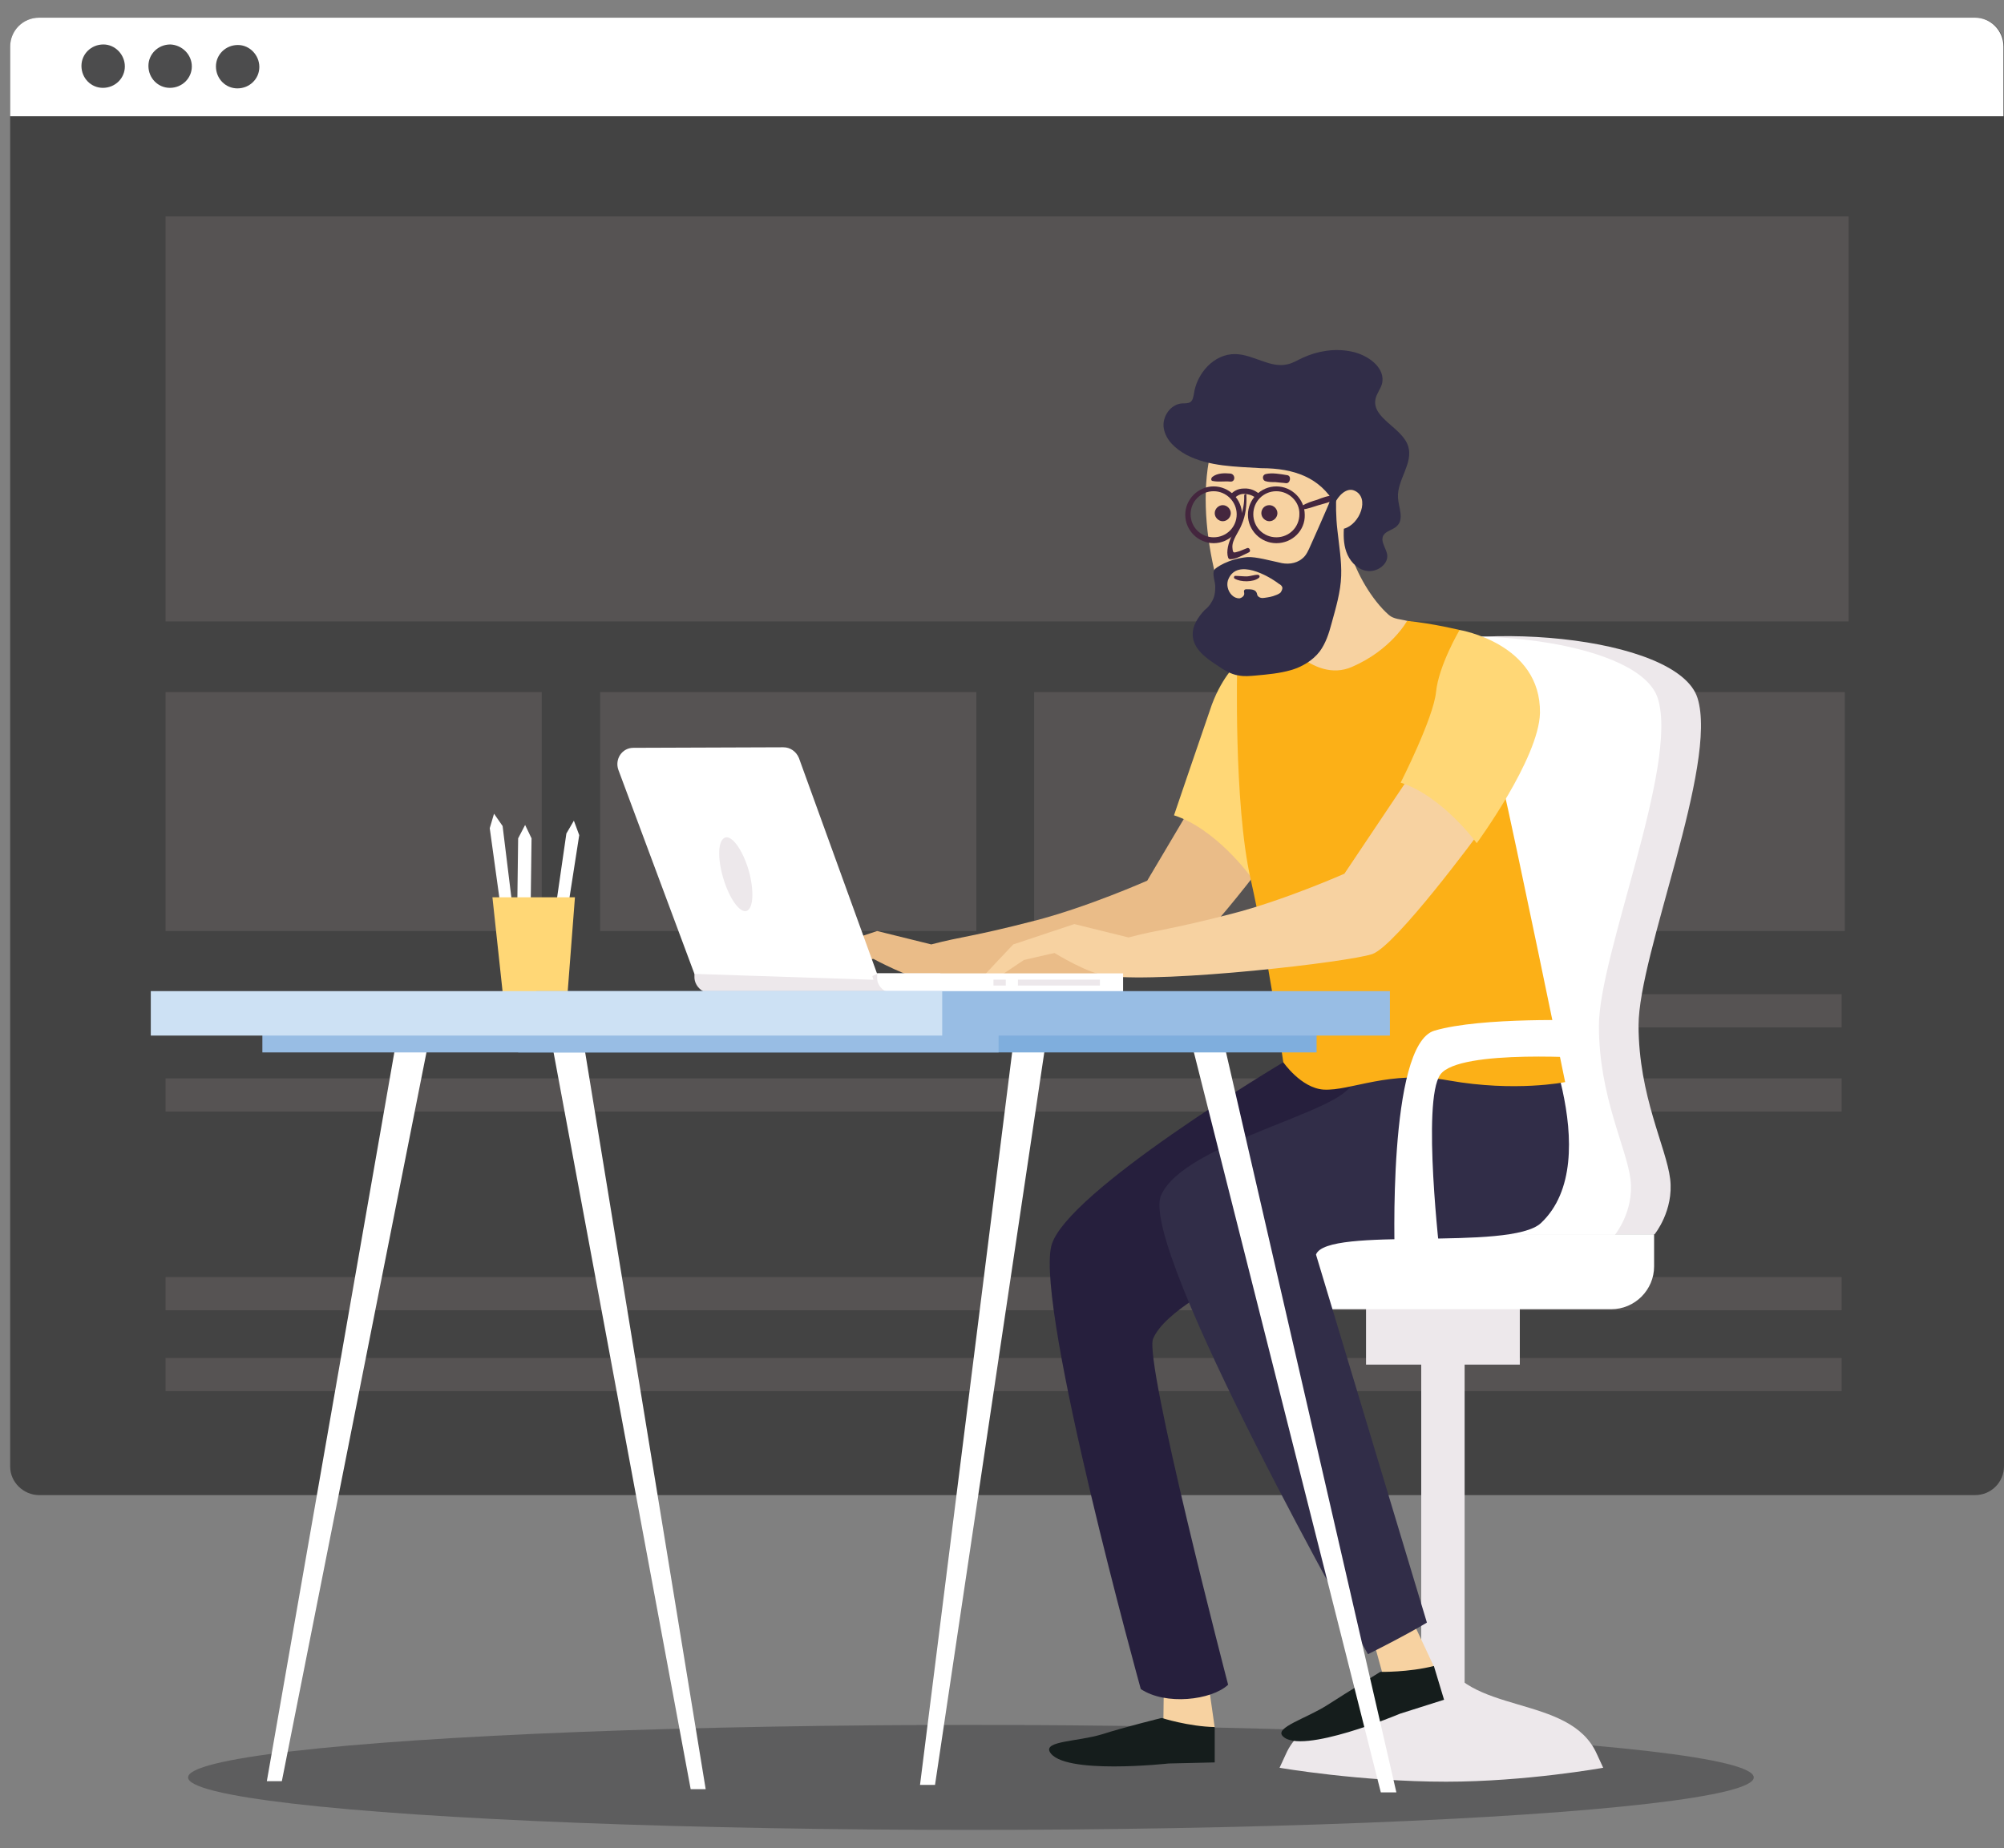 <?xml version="1.0" encoding="utf-8"?>
<!-- Generator: Adobe Illustrator 23.0.3, SVG Export Plug-In . SVG Version: 6.00 Build 0)  -->
<svg version="1.1" id="Layer_1" xmlns="http://www.w3.org/2000/svg" xmlns:xlink="http://www.w3.org/1999/xlink" x="0px" y="0px"
	 viewBox="0 0 374 345" style="enable-background:new 0 0 374 345;" xml:space="preserve">
<rect x="0" y="0" width="374" height="345" fill="#808080" stroke="none"/>
<style type="text/css">
	.st0{fill:#434343;}
	.st1{fill:#FFFFFF;}
	.st2{fill:#4C4C4D;}
	.st3{fill:#565353;}
	.st4{opacity:0.67;}
	.st5{fill:#EDE8EB;}
	.st6{fill:#F7D2A1;}
	.st7{fill:#151D1C;}
	.st8{fill:#EABC88;}
	.st9{fill:#FFD776;}
	.st10{fill:#261F3D;}
	.st11{fill:#312D48;}
	.st12{fill:#44263E;}
	.st13{fill:#FCB017;}
	.st14{fill:#7FAEDD;}
	.st15{fill:#98BDE4;}
	.st16{fill:#CDE1F4;}
</style>
<g>
	<g>
		<g>
			<g>
				<path class="st0" d="M7.3,279.1h361.3c3,0,5.4-2.4,5.4-5.4V8.7c0-3-2.4-5.4-5.4-5.4H7.3c-3,0-5.4,2.4-5.4,5.4v265.1
					C1.9,276.7,4.4,279.1,7.3,279.1z"/>
				<g>
					<path class="st1" d="M368.6,3.3H7.3c-3,0-5.4,2.4-5.4,5.4v13h372v-13C373.9,5.7,371.5,3.3,368.6,3.3z"/>
				</g>
			</g>
			<g>
				<path class="st2" d="M23.3,12.4c0,2.2-1.8,4-4.1,4c-2.2,0-4-1.8-4-4.1c0-2.2,1.8-4,4.1-4C21.5,8.3,23.3,10.2,23.3,12.4z"/>
				<path class="st2" d="M35.8,12.4c0,2.2-1.8,4-4.1,4c-2.2,0-4-1.8-4-4.1c0-2.2,1.8-4,4.1-4C34,8.4,35.8,10.2,35.8,12.4z"/>
				<path class="st2" d="M48.4,12.5c0,2.2-1.8,4-4.1,4c-2.2,0-4-1.8-4-4.1c0-2.2,1.8-4,4.1-4C46.6,8.4,48.4,10.3,48.4,12.5z"/>
			</g>
		</g>
	</g>
	<g>
		<rect x="30.9" y="40.4" class="st3" width="314.1" height="75.6"/>
		<g>
			<rect x="30.9" y="129.2" class="st3" width="70.2" height="44.6"/>
			<rect x="30.9" y="201.3" class="st3" width="312.8" height="6.2"/>
			<rect x="30.9" y="238.4" class="st3" width="312.8" height="6.2"/>
			<rect x="30.9" y="253.5" class="st3" width="312.8" height="6.2"/>
			<rect x="30.9" y="185.6" class="st3" width="312.8" height="6.2"/>
			<rect x="112" y="129.2" class="st3" width="70.2" height="44.6"/>
			<rect x="193" y="129.2" class="st3" width="70.2" height="44.6"/>
			<rect x="274.1" y="129.2" class="st3" width="70.2" height="44.6"/>
		</g>
	</g>
</g>
<g>
	<g class="st4">
		<ellipse class="st2" cx="181.2" cy="331.8" rx="146.1" ry="9.8"/>
	</g>
	<g>
		<g>
			<g>
				<g>
					<g>
						<path class="st5" d="M238.8,330c0,0,15,2.6,31.1,2.6c14.9,0,29.3-2.6,29.3-2.6l-1.2-2.6c-5.1-11.4-24.6-7-29-18.7h0
							c-3.7,11.8-23.9,7.3-29,18.7L238.8,330z"/>
					</g>
					<g>
						
							<rect x="265.3" y="241.5" transform="matrix(-1 -1.224647e-16 1.224647e-16 -1 538.638 558.799)" class="st5" width="8.1" height="75.8"/>
					</g>
					<g>
						<polygon class="st6" points="267.6,311.1 264,303.4 256.3,306.2 258.5,314.2 						"/>
					</g>
					<g>
						<path class="st7" d="M267.6,311l1.9,6.3l-8.2,2.6c0,0-18.5,7.8-21.9,4.2c-1.6-1.6,4.4-3.3,8.3-5.8s9.9-6.2,9.9-6.2
							S262.9,312.2,267.6,311z"/>
					</g>
					<g>
						<polygon class="st6" points="226.7,322.5 225.5,314.1 217.2,314.6 217.1,322.9 						"/>
					</g>
					<g>
						<path class="st7" d="M226.7,322.4v6.6l-8.6,0.2c0,0-19.9,2.2-22.2-2.2c-1-2,5.2-1.9,9.6-3.2c4.4-1.4,11.3-3.1,11.3-3.1
							S221.8,322.3,226.7,322.4z"/>
					</g>
					<g>
						<g>
							<path class="st8" d="M152.3,177.6l11.4-3.8l10.1,2.5c5.7-1.5,7.6-1.4,19.2-4.4c9.8-2.5,21.1-7.5,21.1-7.5l8.3-14
								c5.4,0.5,16.7,6.4,16.7,6.4s-15.5,21.1-19.9,22.6c-4.4,1.5-34.2,5.1-45.5,3.8C170,182.8,163,179,163,179l-9,1.5l-7,4.7
								l-1.2-1l2.8-3L152.3,177.6z"/>
						</g>
						<g>
							<path class="st9" d="M230.9,123.8c0,0,14.5,2.4,14.2,15.4c-0.2,8.5-11.8,24.3-11.8,24.3s-6.4-8.8-14.2-11.3
								c0,0,5.1-15,6.7-19.6C227.7,126.7,230.9,123.8,230.9,123.8z"/>
						</g>
					</g>
					<g>
						
							<rect x="255" y="239.3" transform="matrix(-1 -1.224647e-16 1.224647e-16 -1 538.638 494.04)" class="st5" width="28.7" height="15.5"/>
					</g>
					<g>
						<path class="st5" d="M258.8,179.2c-1.4-18.7-2.4-37.4-3-56.2c17.7-7.9,57.3-4.4,61,7.3c3.9,12.4-11,47.8-11,61.1
							c0,13.2,5.2,22.8,5.9,28.7c0.7,5.9-2.9,10.3-2.9,10.3h-45.4C262.2,213.3,260.1,196.3,258.8,179.2z"/>
					</g>
					<g>
						<path class="st1" d="M258.8,179.2c-1.5-19.5-2.5-39-3.1-58.5c19.5-4.6,50.5-0.6,53.7,9.7c3.9,12.4-11,47.8-11,61.1
							c0,13.2,5.2,22.8,5.9,28.7c0.7,5.9-2.9,10.3-2.9,10.3h-38C262.2,213.3,260.1,196.3,258.8,179.2z"/>
					</g>
					<g>
						<path class="st1" d="M223.3,244.4h77.4c4.4,0,8-3.6,8-8v-6h-85.4V244.4z"/>
					</g>
					<g>
						<path class="st10" d="M239.5,198.3c0,0-40.8,24.3-43.3,34.3c-2.9,12,16.7,82.7,16.7,82.7c4.6,3.1,13.2,2.1,16.3-0.8
							c0,0-15.8-60.6-14-64.6c4.2-9.9,40-21.7,51.3-32.5c11.3-10.8,12.3-21.1,12.3-21.1L239.5,198.3z"/>
					</g>
					<g>
						<path class="st11" d="M286.2,187.5c0,0,13.9,29,1.4,40.8c-5.7,5.4-40,0.5-42,5.9l20.7,68.7c0,0-3.6,2.2-11,5.9
							c0,0-43-75.8-38.6-85.7c4.4-9.8,34.1-15.5,35.6-20.9c1.5-5.4,2.5-14.2,2.5-14.2L286.2,187.5z"/>
					</g>
					<g>
						<path class="st6" d="M227.2,108.8c0.9,3.4,2.5,7.1,5.8,8.2c3,1,6.3-0.6,9-2.3c3.2-1.9,6.5-4,8.6-7.2
							c3.1-4.8,5.7-10.6,5.3-16.3c-0.1-2-3.1-4.5-4.3-6.1c-0.9-1.1-2.2-1.9-3.4-2.5c-3.1-1.5-6.3-2.5-9.7-3
							c-5.6-0.9-11.8,0.3-12.9,6.5C224.3,93.4,225.3,101.7,227.2,108.8z"/>
					</g>
					<g>
						<path class="st12" d="M235.4,95.8c0,0.8,0.7,1.5,1.5,1.5c0.8,0,1.5-0.7,1.5-1.5c0-0.8-0.7-1.5-1.5-1.5
							C236,94.3,235.4,95,235.4,95.8z"/>
					</g>
					<g>
						<path class="st12" d="M226.7,95.8c0,0.8,0.7,1.5,1.5,1.5c0.8,0,1.5-0.7,1.5-1.5c0-0.8-0.7-1.5-1.5-1.5
							C227.4,94.3,226.7,95,226.7,95.8z"/>
					</g>
					<g>
						<g>
							<path class="st12" d="M238.2,101.4c-2.9,0-5.3-2.4-5.3-5.3c0-2.9,2.4-5.3,5.3-5.3c2.9,0,5.3,2.4,5.3,5.3
								C243.6,99,241.2,101.4,238.2,101.4z M238.2,91.7c-2.4,0-4.3,1.9-4.3,4.3c0,2.4,1.9,4.3,4.3,4.3c2.4,0,4.3-1.9,4.3-4.3
								C242.6,93.7,240.6,91.7,238.2,91.7z"/>
						</g>
						<g>
							<path class="st12" d="M230.2,93.2l-0.8-0.6c0.7-0.9,1.6-1.4,2.7-1.4c1.2-0.1,2.4,0.4,3.2,1.3l-0.7,0.7c-0.6-0.7-1.6-1-2.5-1
								C231.4,92.2,230.7,92.6,230.2,93.2z"/>
						</g>
						<g>
							<path class="st12" d="M226.5,101.4c-2.9,0-5.3-2.4-5.3-5.3c0-2.9,2.4-5.3,5.3-5.3c2.9,0,5.3,2.4,5.3,5.3
								C231.8,99,229.4,101.4,226.5,101.4z M226.5,91.7c-2.4,0-4.3,1.9-4.3,4.3c0,2.4,1.9,4.3,4.3,4.3c2.4,0,4.3-1.9,4.3-4.3
								C230.8,93.7,228.9,91.7,226.5,91.7z"/>
						</g>
					</g>
					<g>
						<path class="st6" d="M266.6,118c0,0-0.1-1.1-4-2.1c-1.1-0.3-2.5-0.3-3.4-1.1c-3.2-2.8-6.1-7.9-7.2-11.8
							c-0.2-0.6-0.3-1.2-0.2-1.7c-2.7,2.2-5.2,4.6-7.7,7.1c-0.8,0.8-6,0.4-5.3,1.5c0.2,0.3,1.5,3.3,2.8,6.2
							c-2.5,1.6-5.2,3.7-5.2,3.7l-3.4,19.1l10.1,5.6c0,0,11.3-2.5,18.6-6.4C269,134.3,266.6,118,266.6,118z"/>
					</g>
					<g>
						<path class="st13" d="M262.6,115.9c0,0-2.9,5.4-10.3,8.6c-7.4,3.2-14-6.4-14-6.4l-7.4,5.7c0,0-0.7,26.1,2.5,40.3
							c3.2,14.2,6.1,34.2,6.1,34.2s3.3,4.8,7.5,5.1c5.1,0.3,12.2-3.7,23.4-1.7c12.4,2.2,21.7,0.3,21.7,0.3s-9.6-46.7-11.8-56
							c-2.2-9.3-7.9-28.4-7.9-28.4S267.5,116.4,262.6,115.9z"/>
					</g>
					<g>
						<g>
							<path class="st5" d="M132.6,185.4h42.9v-3.7h-45.9v0.7C129.6,184,131,185.4,132.6,185.4z"/>
						</g>
						<g>
							<path class="st1" d="M146.2,139.5c1.3,0,2.4,0.8,2.9,2l14.6,40.3l-0.9,0.4l0.2,0.7l-33.4-1.1l-14.2-38.1
								c-0.7-2,0.7-4.1,2.8-4.1L146.2,139.5z"/>
						</g>
						<g>
							<path class="st5" d="M134.8,163.3c1,3.8,2.9,6.8,4.3,6.8c1.4-0.1,1.7-3.2,0.8-7c-1-3.8-2.9-6.8-4.3-6.8
								C134.1,156.4,133.8,159.5,134.8,163.3z"/>
						</g>
					</g>
					<g>
						<g>
							<path class="st12" d="M232.2,92.5c0.1,2.9-1.1,5.1-2.4,7.7c-0.5,1.1-1,2.7-0.6,3.9c0.1,0.2,0.2,0.3,0.4,0.3
								c1.1,0,2.4-0.8,3.5-1.3c0.4-0.2,0.1-0.9-0.3-0.8c-0.5,0.2-1,0.4-1.5,0.6c-1.1,0.3-1.2,0.5-1.3-0.7c-0.1-1.4,1.2-2.9,1.7-4.2
								c0.8-1.8,1-3.7,0.9-5.7C232.7,92.2,232.2,92.2,232.2,92.5L232.2,92.5z"/>
						</g>
					</g>
					<g>
						<g>
							<path class="st12" d="M236.1,89.8c0.6,0.2,1.2,0.2,1.9,0.2c0.7,0.1,1.3,0.1,2,0.2c0.8,0.1,1.1-1.4,0.2-1.5
								c-1.2-0.2-2.8-0.5-4-0.2C235.5,88.7,235.6,89.6,236.1,89.8L236.1,89.8z"/>
						</g>
					</g>
					<g>
						<g>
							<path class="st12" d="M226.4,89.8c1,0.2,2.1,0,3.2,0.1c1,0.1,1-1.4,0-1.5c-1.1-0.1-2.4-0.1-3.3,0.6
								C226,89.2,225.9,89.8,226.4,89.8L226.4,89.8z"/>
						</g>
					</g>
					<g>
						<g>
							<path class="st12" d="M243.1,95.1c1-0.1,2-0.5,3-0.8c1-0.3,2.1-0.5,3-1.1c0.3-0.2,0.2-0.7-0.2-0.7c-1,0-2.1,0.4-3.1,0.8
								c-1,0.3-2,0.6-2.9,1.2C242.7,94.6,242.7,95.1,243.1,95.1L243.1,95.1z"/>
						</g>
					</g>
					<g>
						<g>
							<path class="st11" d="M235.4,87.4c-4.8-0.3-9.8-0.3-14-2.5c-2-1.1-3.8-2.7-4.2-4.9c-0.4-2.1,1.2-4.6,3.5-4.7
								c0.5,0,1,0,1.4-0.2c0.5-0.3,0.6-1,0.7-1.5c0.5-3.8,3.7-7.6,7.8-7.5c3.4,0.1,6.5,2.7,9.7,1.9c1-0.2,1.9-0.8,2.8-1.2
								c2.8-1.3,6-1.8,9-1.2c3.2,0.6,6.6,3.1,5.8,6.1c-0.3,1-1,1.8-1.2,2.8c-0.7,3.6,5,5.3,6.1,8.8c1,3.2-2.1,6.3-1.9,9.6
								c0.1,1.8,1.2,4-0.2,5.3c-0.7,0.7-2,0.9-2.5,1.7c-0.7,1.2,0.6,2.5,0.7,3.8c0.1,1.6-1.7,3-3.5,2.9c-1.8-0.1-3.2-1.5-3.9-3
								c-0.7-1.5-0.8-3.2-0.7-4.9c3-0.8,4.9-5.8,2-7.1c-1.5-0.7-3.1,1-3.7,2.4C246.3,89.2,241.6,87.4,235.4,87.4z"/>
						</g>
						<g>
							<path class="st11" d="M247.6,95c-1,2.3-2,4.6-3,6.8c-0.4,0.9-0.8,1.9-1.6,2.5c-1.2,1-2.9,1.1-4.3,0.7c-1.5-0.3-4.3-1.1-5.9-1
								c-3.5,0.3-6,2-6.2,2.4c-0.4,0.8,0.2,2.2,0.2,3.1c0,1-0.1,2-0.7,2.9c-0.3,0.6-0.8,1.1-1.3,1.5c-1.2,1.3-2.3,2.9-2.2,4.7
								c0.1,2.5,2.4,4.2,4.4,5.5c1.3,0.9,2.7,1.8,4.2,2c1,0.2,2.1,0.1,3.2,0c2.2-0.2,4.4-0.4,6.5-1c2.1-0.6,4.1-1.8,5.4-3.5
								c1.1-1.5,1.7-3.3,2.2-5.2c0.8-2.9,1.7-5.9,1.8-8.9c0.1-2.8-0.4-5.7-0.7-8.5c-0.3-2.5-0.3-5-0.2-7.4c0-0.3,0.1-1-0.4-1.1
								c-0.5-0.1-0.3,0.7-0.4,1C248.5,92.8,248.1,93.9,247.6,95z"/>
						</g>
						<g>
							<path class="st6" d="M229.3,108c-0.5,1-0.2,2.3,0.6,3.1c0.4,0.4,0.9,0.6,1.4,0.6c0.5-0.1,1-0.5,0.9-1c0-0.2-0.1-0.4,0-0.5
								c0.1-0.2,0.3-0.2,0.5-0.2c0.7,0,1.5,0,1.8,0.6c0.1,0.2,0.1,0.4,0.2,0.6c0.3,0.4,0.8,0.5,1.3,0.4c0.7-0.1,1.4-0.2,2.1-0.5
								c0.3-0.1,0.7-0.3,0.9-0.5c0.2-0.3,0.4-0.7,0.3-1c-0.1-0.3-0.4-0.5-0.6-0.6C236.6,107.4,231,104.3,229.3,108z"/>
						</g>
						<g>
							<g>
								<path class="st12" d="M230.4,108c1.1,0.7,3.5,0.7,4.5-0.1c0.3-0.2,0.2-0.6-0.2-0.6c-0.7,0-1.4,0.3-2.1,0.3
									c-0.7,0-1.4-0.1-2.1-0.1C230.3,107.5,230.2,107.9,230.4,108L230.4,108z"/>
							</g>
						</g>
					</g>
				</g>
				<g>
					<path class="st1" d="M260.3,234.6c0,0-1.4-39.6,7.4-42.2s28.3-1.9,28.3-1.9l1.8,7.1c0,0-25.5-1.9-29,3c-3.5,4.9,0,34.4,0,34.4
						L260.3,234.6z"/>
				</g>
			</g>
			<g>
				<g>
					<path class="st6" d="M189.1,176.3l11.4-3.8l10.1,2.5c5.7-1.5,7.6-1.4,19.2-4.4c9.8-2.5,21.1-7.5,21.1-7.5l12.8-19.1
						c5.4,0.5,12.3,11.5,12.3,11.5s-15.5,21.1-19.9,22.6c-4.4,1.5-38.1,5.4-49.4,4.1c-3.6-0.4-9.9-4.3-9.9-4.3l-5.7,1.3l-7,4.7
						l-1.2-1l2.8-3L189.1,176.3z"/>
				</g>
				<g>
					<path class="st9" d="M272.4,117.6c0,0,15.2,2.5,15,15.5c-0.2,8.5-11.8,24.3-11.8,24.3s-6.4-8.8-14.2-11.3c0,0,6.1-12,6.6-16.9
						C268.5,124.2,272.4,117.6,272.4,117.6z"/>
				</g>
				<g>
					<g>
						<path class="st1" d="M166.7,185.4h42.9v-3.7h-45.9v0.7C163.6,184,165,185.4,166.7,185.4z"/>
					</g>
					<g>
						
							<rect x="190" y="182.9" transform="matrix(-1 -1.224647e-16 1.224647e-16 -1 395.278 366.876)" class="st5" width="15.3" height="1.1"/>
					</g>
					<g>
						
							<rect x="185.4" y="182.9" transform="matrix(-1 -1.224647e-16 1.224647e-16 -1 373.105 366.876)" class="st5" width="2.3" height="1.1"/>
					</g>
				</g>
			</g>
		</g>
		<g>
			<g>
				<g>
					<polygon class="st1" points="93.5,169.8 91.4,154.6 92.2,151.9 93.8,154.2 95.7,169.7 					"/>
				</g>
				<g>
					<polygon class="st1" points="103.5,170.8 105.7,155.6 107.1,153.2 108.1,155.9 105.7,171.3 					"/>
				</g>
				<g>
					<polygon class="st1" points="96.5,172 96.7,156.5 98,154 99.2,156.5 99,172 					"/>
				</g>
			</g>
			<g>
				<polygon class="st9" points="105.8,187 94,187 91.9,167.5 107.3,167.5 				"/>
			</g>
		</g>
		<g>
			<g>
				<polygon class="st1" points="257.7,334.6 260.6,334.6 228.8,196.4 222.8,196.4 				"/>
			</g>
			<g>
				<polygon class="st1" points="171.7,333.2 174.5,333.2 194.9,196.4 188.9,196.4 				"/>
			</g>
			<g>
				<polygon class="st1" points="128.9,334 131.7,334 109.2,196.4 103.3,196.4 				"/>
			</g>
			<g>
				<polygon class="st1" points="49.8,332.5 52.6,332.5 79.6,196.4 73.6,196.4 				"/>
			</g>
			<g>
				
					<rect x="96.7" y="190.2" transform="matrix(-1 -1.224647e-16 1.224647e-16 -1 342.413 386.662)" class="st14" width="149" height="6.2"/>
			</g>
			<g>
				
					<rect x="48.9" y="190.2" transform="matrix(-1 -1.224647e-16 1.224647e-16 -1 235.266 386.662)" class="st15" width="137.4" height="6.2"/>
			</g>
			<g>
				
					<rect x="100" y="185.1" transform="matrix(-1 -1.224647e-16 1.224647e-16 -1 359.395 378.417)" class="st15" width="159.3" height="8.3"/>
			</g>
			<g>
				
					<rect x="28" y="185.1" transform="matrix(-1 -1.224647e-16 1.224647e-16 -1 203.842 378.417)" class="st16" width="147.7" height="8.3"/>
			</g>
		</g>
	</g>
</g>
</svg>
